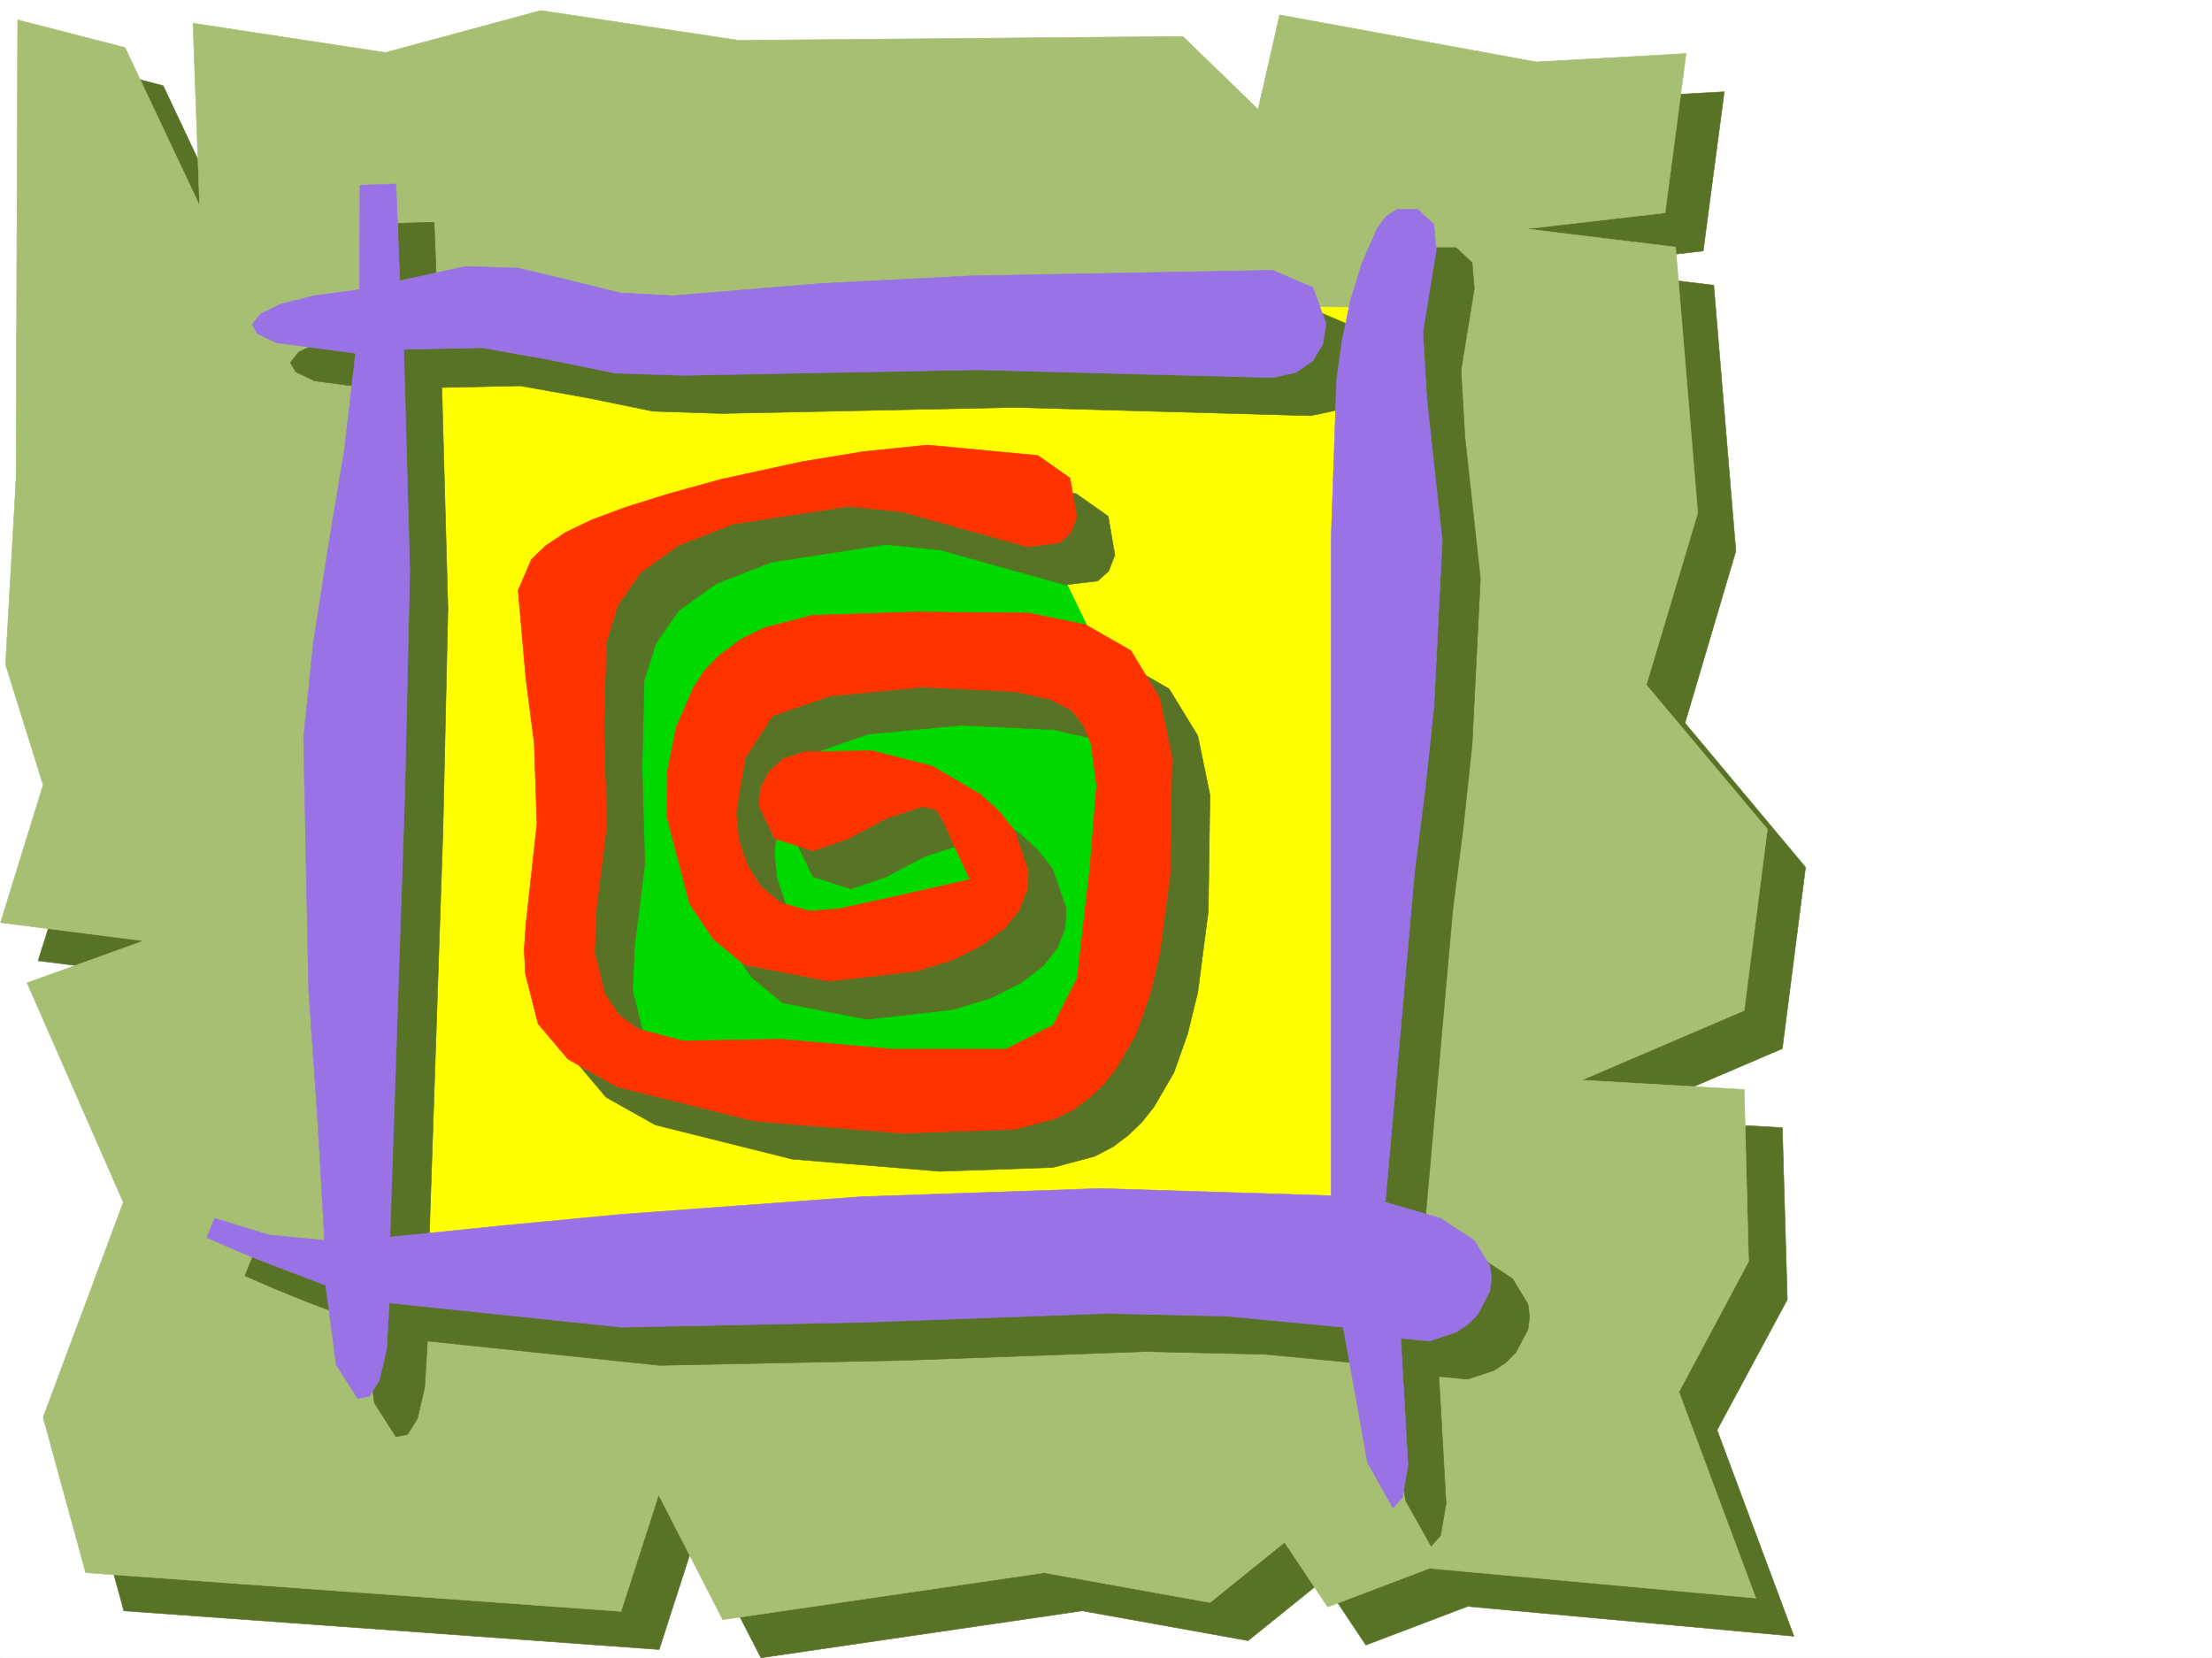 <svg xmlns="http://www.w3.org/2000/svg" width="2997.016" height="2246.297"><rect width="100%" height="100%" fill="#333333" stroke="none"/><defs><clipPath id="a"><path d="M0 0h2997v2244.137H0Zm0 0"/></clipPath><clipPath id="b"><path d="M51 63h2396v2181.137H51Zm0 0"/></clipPath></defs><path fill="#fff" d="M0 2246.297h2997.016V0H0Zm0 0"/><g clip-path="url(#a)" transform="translate(0 2.16)"><path fill="#fff" fill-rule="evenodd" stroke="#fff" stroke-linecap="square" stroke-linejoin="bevel" stroke-miterlimit="10" stroke-width=".743" d="M.742 2244.137h2995.531V-2.16H.743Zm0 0"/></g><g clip-path="url(#b)" transform="translate(0 2.16)"><path fill="#597326" fill-rule="evenodd" stroke="#597326" stroke-linecap="square" stroke-linejoin="bevel" stroke-miterlimit="10" stroke-width=".743" d="m75.66 76.469-2.23 622.433L59.2 949.848l50.945 163.28-58.454 186.509 194.797 24.71-158.082 56.93 130.36 297.356-108.621 291.37 57.671 210.477 725.305 52.434 50.95-158.043 86.917 169.266 435.301-63.657 224.785 40.43 101.153-81.64 58.414 87.62 137.867-52.433 442.066 40.469-104.125-279.406 95.133-176.735-6.727-232.957-220.289-12.746 220.29-94.348 31.476-245.703-163.36-195.5 68.93-232.922-29.949-360.265-203.047-24.711 188.778-21.738 28.504-215.715-203.047 11.218-347.68-63.652-29.207 128.09-101.895-99.625-601.671 5.98-134.11-20.214-134.113-20.215-210.555 56.93-260.719-39.727 8.993 247.191L221.03 113.93zm0 0"/></g><path fill="#a6bf73" fill-rule="evenodd" stroke="#a6bf73" stroke-linecap="square" stroke-linejoin="bevel" stroke-miterlimit="10" stroke-width=".743" d="m23.969 26.98-2.23 622.43L7.507 900.316l50.945 163.282-57.71 186.507 194.054 24.711-158.082 56.93 130.36 297.356-108.622 291.375 57.676 210.472 725.266 52.434 50.984-158.043 86.879 169.265 435.34-63.656 224.789 40.43 101.11-81.64 58.456 87.624 137.867-52.394 442.063 40.43-104.164-279.372 94.43-176.77-5.985-232.956-220.289-12.75 220.29-94.348 31.437-245.664-164.063-195.5 69.676-232.957-29.992-360.27-203.043-24.71 188.812-21.739 28.465-215.715L2081.41 83.91l-347.636-63.695-29.208 128.09-101.898-98.883L1001 54.66 866.887 34.445l-134.114-20.21-210.554 56.93L261.5 31.476l8.992 247.148L169.344 64.398Zm0 0"/><path fill="#ff0" fill-rule="evenodd" stroke="#ff0" stroke-linecap="square" stroke-linejoin="bevel" stroke-miterlimit="10" stroke-width=".743" d="m503.492 398.469-18.73 1336.242 1348.676-31.438 38.203-1286.078Zm0 0"/><path fill="#00d900" fill-rule="evenodd" stroke="#00d900" stroke-linecap="square" stroke-linejoin="bevel" stroke-miterlimit="10" stroke-width=".743" d="M768.004 763.977v623.957l202.262 88.367 478.78-12.75 88.403-321.324-38.199-239.68-100.41-207.465-233.738-56.93-239.02 44.184Zm0 0"/><path fill="#597326" fill-rule="evenodd" stroke="#597326" stroke-linecap="square" stroke-linejoin="bevel" stroke-miterlimit="10" stroke-width=".743" d="m1354.66 767.73-80.195-22.445-74.172-7.508-155.07 23.97-74.957 29.206-50.946 36.715-30.695 44.184-15.758 50.164-2.969 116.87 3.711 131.805-14.23 114.606-2.23 56.93 14.234 56.93 18.73 27.718 24.711 18.73 61.465 16.461 133.367-2.23 152.102 13.492h152.84l64.437-32.96 32.219-63.696 17.203-150.535 8.992-110.106-7.465-56.187-9.738-24.711-16.5-20.957-29.207-14.977-47.195-10.515-125.899-5.985-125.12 12.004-77.927 26.942-37.46 57.671-12 73.43 3.75 37.418 11.261 33.707 18.73 29.246 26.196 21.7 39.727 11.222 39.726-2.973 78.668-17.242 98.883-22.445-12.746-26.977-22.442-50.207-11.261-17.203-17.243-4.496-48.68 15.719-53.956 28.465-46.453 15.718-51.692-16.46-20.996-43.442 1.527-23.969 11.22-22.48 19.472-17.988 29.246-9.735 91.379-1.488 81.68 20.96 65.18 38.2 25.491 23.227 20.215 25.492 18.73 53.918-1.488 26.941-10.476 26.977-19.512 24.71-29.949 22.485-39.727 20.215-50.949 15.719-117.613 13.488-114.64-22.441-41.954-34.489-32.219-47.937-30.73-117.57.742-62.915 12.004-59.195 23.223-53.922 14.976-22.48 18.73-19.473 29.989-22.441 31.477-16.504 65.921-16.461 141.622-4.496 151.316 1.488 77.184 15.719 61.464 35.226 38.942 63.657 16.504 80.152-2.27 158.043-14.234 109.363-13.489 55.406-18.726 53.176-26.98 46.45-16.461 20.956-18.77 17.989-20.957 15.718-24.71 12.747-56.228 14.972-152.84 5.242-200.035-16.46-185.804-46.454-66.703-37.457-40.47-47.937-17.206-68.149-1.524-32.964 2.27-33.704 14.973-136.3-3.754-109.364-11.219-86.879-11.262-119.843 18.727-41.953 19.512-18.73 26.941-17.985 35.973-17.203 46.449-17.246 57.71-17.985 70.423-19.473 110.144-23.968 82.422-13.45 86.918-8.992 149.832 14.23 43.48 30.696 8.993 52.434-8.25 21.699-14.977 13.488-43.48 5.242zm0 0"/><path fill="#597326" fill-rule="evenodd" stroke="#597326" stroke-linecap="square" stroke-linejoin="bevel" stroke-miterlimit="10" stroke-width=".743" d="m1928.57 1680.793 74.954 21.7 45.667 29.987 20.997 34.45 2.23 17.203-2.23 17.242-16.5 31.477-13.489 13.449-15.719 10.52-35.972 11.964-38.942-3.754 9.735 172.274-7.508 43.441-12.707 14.23-34.484-61.425-32.961-183.496-157.34-14.973-161.836-3.754-330.434 12.004-328.168 6.723-314.676-32.961-3.753 62.914-9.735 41.953-13.488 21.738-15.758 2.973-29.207-45.668-14.234-107.879-80.938-30.691-40.43-16.5-39.726-17.207 10.48-26.235 73.43 22.485 75.7 7.503-9.778-169.3-11.965-171.532-6.762-340.796 12.747-129.579 20.996-130.32 20.957-130.32 15.757-130.32-107.171-14.231-25.457-12.004-7.504-12.707 11.257-14.234 27.723-13.489 44.965-11.261 61.426-8.211.742-141.582 48.719-1.485 5.242 131.063 89.148-19.473 71.16 2.27 68.934 16.46 69.715 17.243 71.164 3.715 199.293-16.461 206.055-10.48 406.836-7.505 54.699 23.223 17.988 49.422-4.496 26.98-13.492 22.485-22.48 16.46-32.22 6.762-400.851-11.257-397.102 8.25-92.902-3.012-87.66-17.95-92.16-16.5-106.39 2.27 8.25 299.586-6.766 301.106-20.215 601.476 154.328-15.015 158.12-14.973 325.157-24.711 325.196-10.48 312.406 9.738V784.23l7.508-216.461 7.507-55.442 11.223-53.176 15.719-50.949 20.996-48.68 12.004-14.972 13.488-8.996h29.207l21.742 20.215L1997.5 391l-17.984 110.848 5.238 89.89 20.996 192.492-11.219 224.707-12.004 112.332-14.234 111.594zm0 0"/><path fill="#f30" fill-rule="evenodd" stroke="#f30" stroke-linecap="square" stroke-linejoin="bevel" stroke-miterlimit="10" stroke-width=".743" d="m1302.969 716.04-80.196-22.446-73.43-7.508-155.85 23.969-74.915 29.21-50.95 36.715-30.694 44.18-15.754 50.95-3.012 116.085 3.754 131.848-14.235 114.563-2.226 56.93 14.23 56.929 18.73 27.723 24.712 18.726 62.207 16.461 132.59-2.227 152.097 13.489h152.883l64.434-32.961 32.219-63.656 17.207-149.829 8.992-110.851-7.469-56.184-9.773-24.715-16.461-20.957-29.211-14.972-47.23-10.48-125.864-6.02-125.121 12.004-77.926 26.937-37.457 57.672-12.004 73.43 3.754 37.46 11.262 33.704 18.726 29.207 26.2 21.699 39.722 11.262 39.727-3.012 78.668-17.242 98.886-22.442-12.746-26.98-22.484-50.164-10.48-17.246-17.985-4.496-48.68 15.718-53.957 28.465-46.453 15.758-51.687-16.5-20.996-43.441 1.484-23.969 11.262-22.48 19.469-17.946 29.21-9.738 91.415-1.524 81.68 20.997 65.179 38.199 25.492 23.187 20.215 25.492 18.73 53.918-1.484 26.98-10.52 26.942-19.472 24.711-29.95 22.48-39.726 20.215-50.945 15.758-117.614 13.45-114.64-22.442-41.957-34.45-32.219-47.933-30.73-117.613.742-62.914 12.004-59.156 23.226-53.215 14.973-23.188 18.73-19.472 29.989-22.48 31.437-15.72 65.961-17.242 141.582-4.496 151.356 1.485 77.183 15.757 61.426 35.188 38.984 64.398 16.461 79.414-2.23 158.043-14.23 109.36-13.493 55.406-18.726 53.215-26.98 46.414-16.5 20.996-18.727 17.945-20.961 15.758-24.75 12.707-56.184 14.977-152.844 5.238-200.035-16.46-185.844-46.45-66.664-37.422-40.468-47.934L711.777 1319l-1.488-32.96 2.27-33.704 14.976-136.305-3.754-109.363-11.222-86.879-10.52-119.844 17.988-41.953 19.473-18.726 26.977-17.95 35.972-17.242 46.45-17.242 57.714-17.95 70.418-19.472 110.145-23.965 82.422-13.492 86.922-8.992 149.828 14.234 43.441 30.692 8.992 52.433-8.21 21.739-15.016 13.492-43.438 5.238zm0 0"/><path fill="#9973e6" fill-rule="evenodd" stroke="#9973e6" stroke-linecap="square" stroke-linejoin="bevel" stroke-miterlimit="10" stroke-width=".743" d="m1876.879 1629.102 74.914 21.738 45.707 29.953 21 34.445 2.227 17.242-2.227 17.207-16.5 31.473-13.492 13.492-15.719 10.477-35.969 11.965-38.945-3.754 9.734 172.277-7.503 43.477-12.75 14.195-34.446-61.387-32.96-183.535-157.34-14.976-161.876-3.754-330.394 12.004-328.164 6.726-314.715-32.965-3.715 62.953-9.777 41.914-13.45 21.743-15.757 3.007-29.207-45.707-14.235-107.875-80.937-30.695-40.465-16.46-39.688-17.243 10.477-26.2 73.43 22.446 75.66 7.508-9.734-169.305-11.965-171.492-6.766-340.797 13.488-129.574 20.254-130.36 21.703-130.32 14.973-130.32-107.133-14.234-25.453-12.004-7.508-12.707 11.262-14.235 27.719-13.488 44.925-11.223 61.47-8.25.741-141.578 48.68-1.488 5.238 131.062 89.188-19.468 71.16 2.265 68.934 16.461 69.675 17.246 71.204 3.75 199.293-16.5 206.054-10.476 406.836-7.508 54.703 23.227 17.985 49.46-4.496 26.938-13.489 23.227-23.226 15.718-31.477 6.766-400.851-10.48-397.102 7.468-92.898-2.972-87.664-17.985-92.16-16.5-106.391 2.266 8.21 300.328-6.722 300.367-20.215 602.219 154.328-15.719 158.078-15.016 325.196-23.968L1491 1610.37l312.45 9.738V732.54l7.507-216.457 7.465-54.703 11.262-53.918 15.718-50.945 20.996-47.938 11.965-15.719 14.235-8.992h28.504l21.699 20.215 3.012 35.227-17.989 110.851 5.242 89.89 20.996 192.49-11.261 224.706-11.965 112.336-14.23 111.629zm0 0"/></svg>
